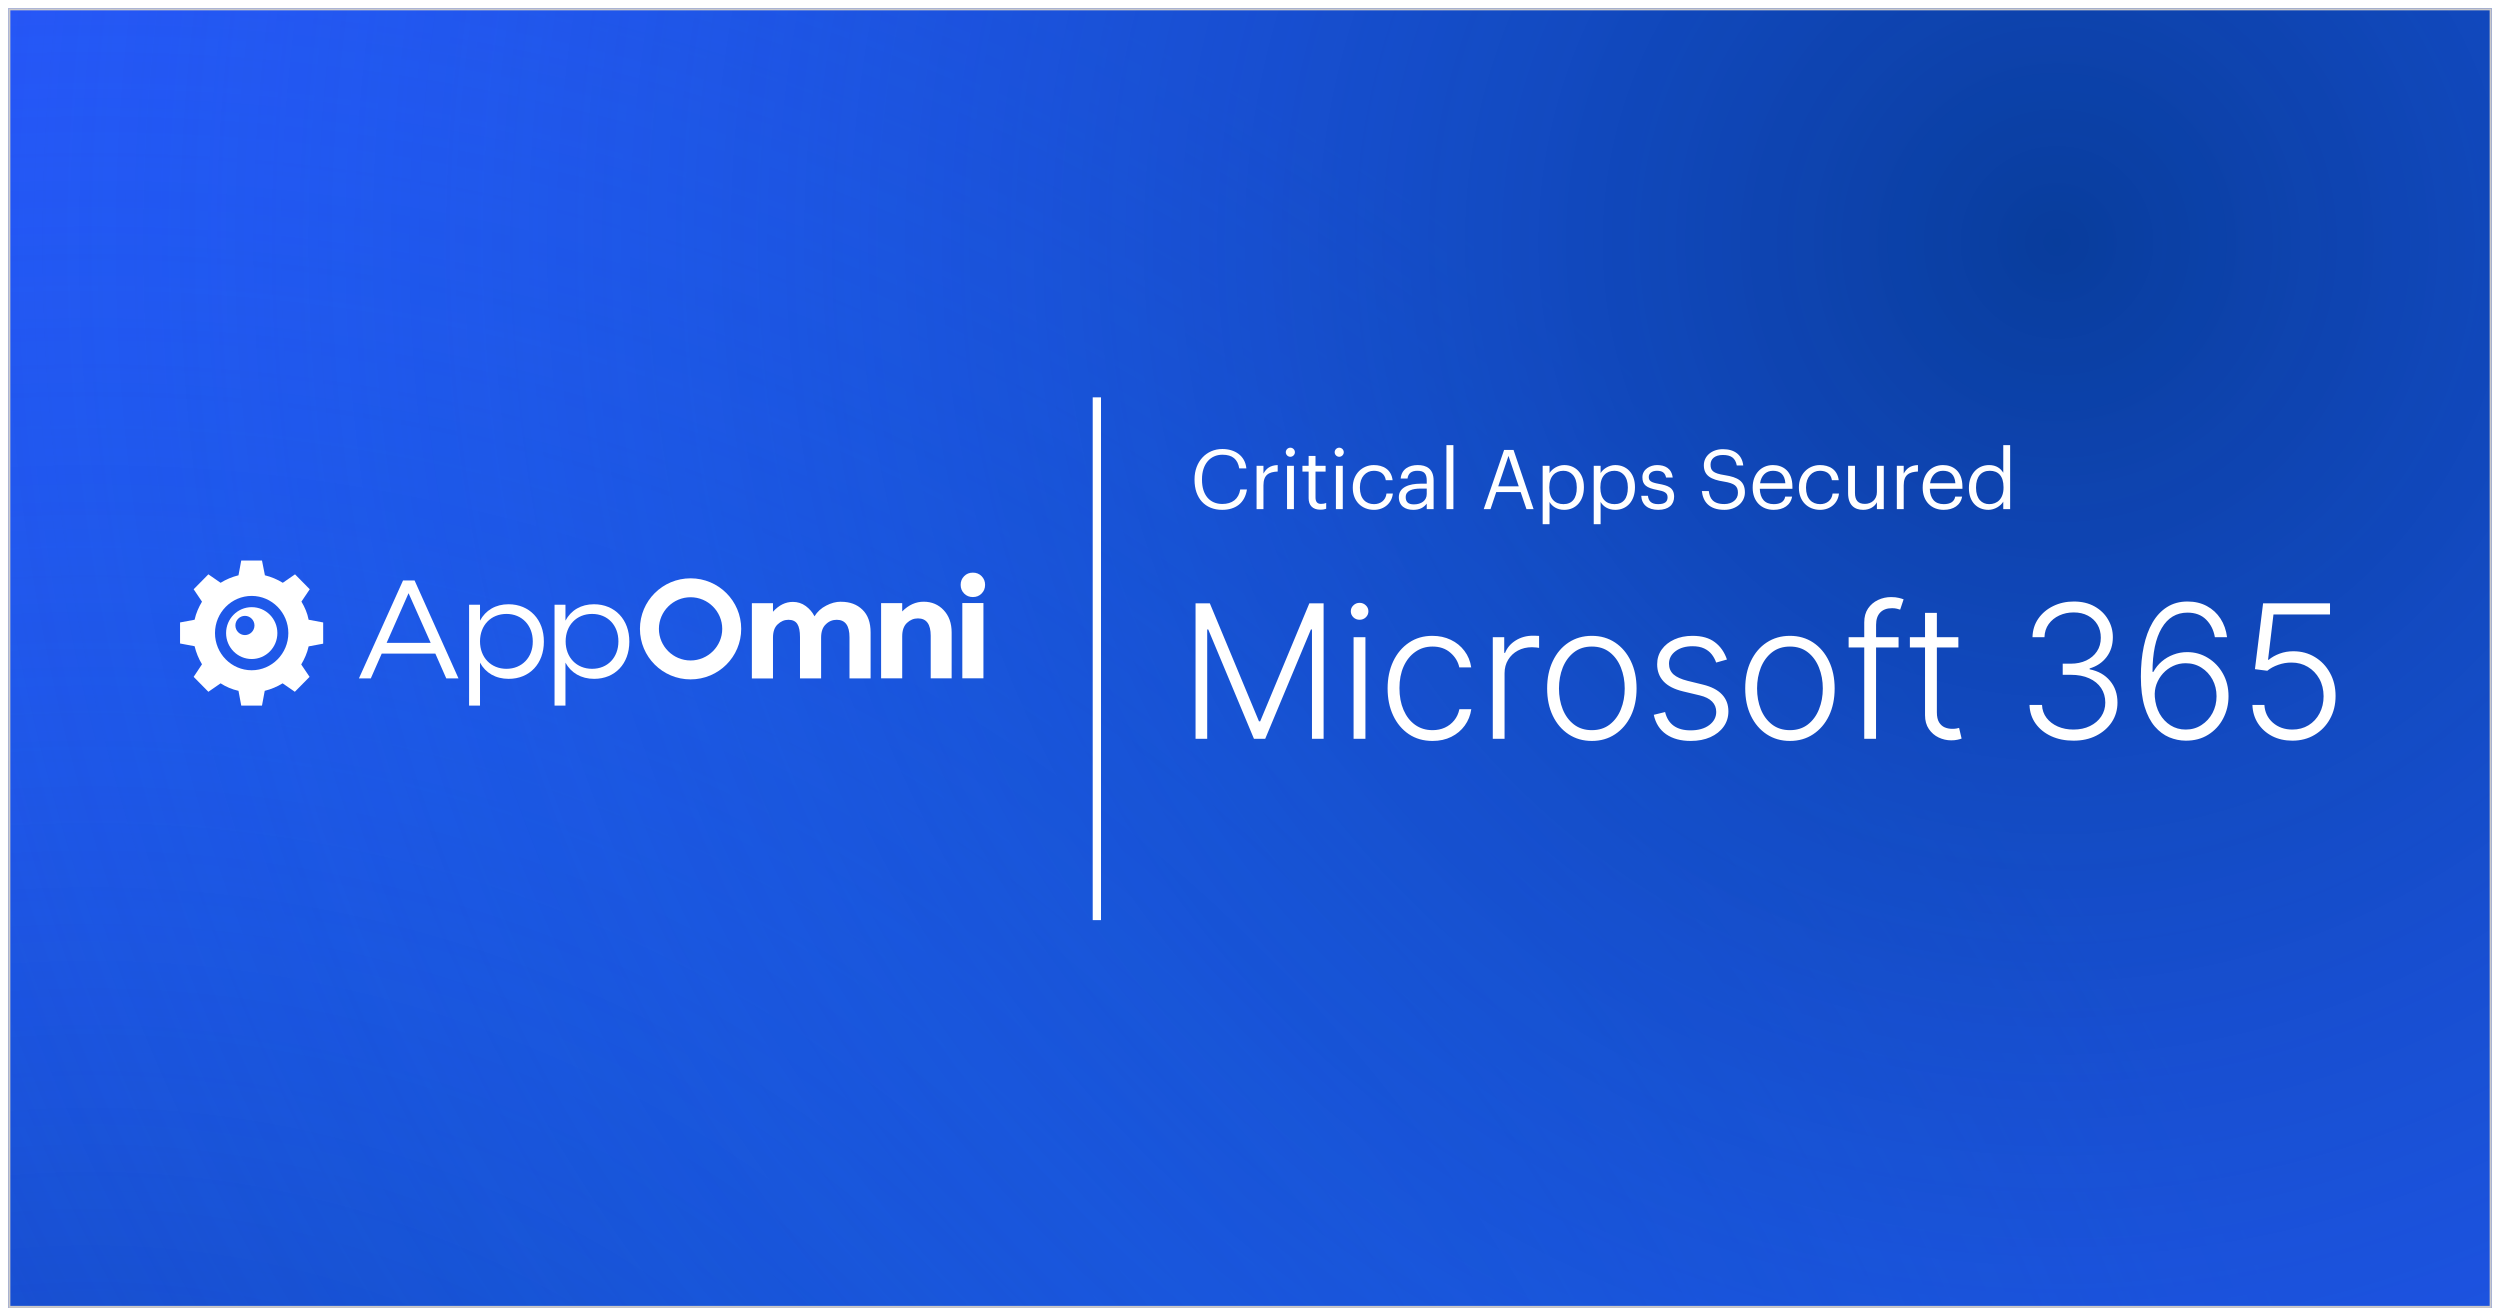 <?xml version="1.0" encoding="UTF-8"?> <svg xmlns="http://www.w3.org/2000/svg" width="1208" height="636" viewBox="0 0 1208 636" fill="none"><g filter="url(#filter0_d_371_347)"><g clip-path="url(#clip0_371_347)"><rect x="4" width="1200" height="628" fill="#2953FA"></rect><g style="mix-blend-mode:multiply" opacity="0.8"><circle cx="1123.31" cy="1123.31" r="1123.31" transform="matrix(-1 0 0 1 1170.62 -106.81)" fill="url(#paint0_radial_371_347)"></circle></g><g style="mix-blend-mode:multiply" opacity="0.8"><circle cx="1123.31" cy="1123.31" r="1123.31" transform="matrix(-1 0 0 1 2114.62 -1008.81)" fill="url(#paint1_radial_371_347)"></circle></g><path d="M145.638 286.718L149.672 280.73L142.555 273.515L136.648 277.605C134.026 275.998 131.115 274.742 128.003 273.982L126.592 266.855H116.564L115.239 273.982C112.155 274.742 109.245 275.969 106.594 277.605L100.687 273.515L93.57 280.73L97.604 286.718C96.019 289.377 94.694 292.327 94.031 295.453L87 296.767V306.933L94.031 308.247C94.78 311.373 95.99 314.323 97.604 316.981L93.57 323.057L100.687 330.272L106.594 326.183C109.216 327.877 112.127 329.133 115.239 329.805L116.564 336.932H126.592L127.917 329.805C131 329.045 133.911 327.819 136.561 326.183L142.468 330.272L149.586 323.057L145.552 317.069C147.136 314.411 148.462 311.46 149.125 308.335L156.156 307.02V296.767L149.125 295.453C148.548 292.327 147.252 289.377 145.667 286.718H145.638ZM121.607 319.873C111.838 319.873 103.885 311.811 103.885 301.908C103.885 292.006 111.867 283.943 121.607 283.943C131.346 283.943 139.328 292.006 139.328 301.908C139.328 311.811 131.346 319.873 121.607 319.873Z" fill="white"></path><path d="M121.635 289.377C114.778 289.377 109.245 294.985 109.245 301.908C109.245 308.831 114.778 314.44 121.635 314.44C128.493 314.44 134.026 308.831 134.026 301.908C134.026 294.985 128.493 289.377 121.635 289.377ZM118.351 302.872C115.815 302.872 113.74 300.769 113.74 298.228C113.74 295.686 115.815 293.583 118.351 293.583C120.886 293.583 122.961 295.686 122.961 298.228C122.961 300.769 120.886 302.872 118.351 302.872Z" fill="white"></path><path d="M474.3 282.804C473.176 283.943 471.793 284.498 470.093 284.498C468.393 284.498 467.01 283.943 465.886 282.804C464.762 281.665 464.186 280.292 464.186 278.598C464.186 276.903 464.762 275.53 465.886 274.391C467.01 273.252 468.393 272.697 470.093 272.697C471.793 272.697 473.176 273.252 474.3 274.391C475.424 275.53 476 276.903 476 278.598C476 280.292 475.424 281.665 474.3 282.804Z" fill="white"></path><path fill-rule="evenodd" clip-rule="evenodd" d="M309.219 299.864C309.219 286.368 320.14 275.443 333.683 275.443C347.226 275.443 358.147 286.368 358.147 299.864C358.147 313.359 347.226 324.284 333.683 324.284C320.14 324.284 309.219 313.359 309.219 299.864ZM318.383 299.864C318.383 308.276 325.269 315.141 333.683 315.141C342.097 315.141 348.984 308.276 348.984 299.864C348.984 291.451 342.097 284.586 333.683 284.586C325.269 284.586 318.383 291.451 318.383 299.864Z" fill="white"></path><path fill-rule="evenodd" clip-rule="evenodd" d="M173.445 323.787L194.739 276.495H200.329L221.536 323.787H215.629L210.356 311.811H184.452L179.179 323.787H173.416H173.445ZM197.418 282.629L186.815 306.64H208.109L197.418 282.629Z" fill="white"></path><path fill-rule="evenodd" clip-rule="evenodd" d="M245.712 287.974C239.488 287.974 234.618 290.896 231.938 295.891V288.208H226.665V336.962H231.938V316.192C234.618 321.129 239.459 324.021 245.798 324.021C255.912 324.021 262.799 316.66 262.799 306.085C262.885 295.423 255.826 287.974 245.712 287.974ZM244.732 319.172C237.212 319.172 231.938 313.68 231.938 305.91C231.938 298.14 237.212 292.648 244.732 292.648C252.253 292.648 257.439 298.228 257.439 305.91C257.526 313.68 252.166 319.172 244.732 319.172Z" fill="white"></path><path d="M435.947 291.45C439.03 288.296 442.517 286.747 446.321 286.747C450.211 286.747 453.438 288.12 455.945 290.779C458.538 293.524 459.835 297.088 459.835 301.616V323.758H449.721V303.223C449.721 297.643 447.704 294.81 443.554 294.81C441.537 294.81 439.751 295.54 438.224 297.001C436.696 298.461 435.947 300.623 435.947 303.456V323.758H425.747V287.419H435.947V291.45Z" fill="white"></path><path d="M406.354 286.747C403.934 286.747 401.571 287.39 399.237 288.617C396.874 289.815 394.944 291.538 393.56 293.787C392.581 291.859 391.198 290.224 389.354 288.851C387.481 287.478 385.377 286.835 383.13 286.835C379.499 286.835 376.329 288.442 373.505 291.596V287.478H363.305V323.846H373.505V304.128C373.505 301.295 374.226 299.104 375.782 297.672C377.309 296.212 379.009 295.482 380.968 295.482C382.928 295.482 384.369 296.124 385.262 297.497C386.155 298.87 386.558 300.973 386.558 303.894V323.787H396.759V304.128C396.759 301.295 397.479 299.104 399.035 297.672C400.476 296.212 402.263 295.482 404.308 295.482C408.429 295.482 410.475 298.315 410.475 303.894V323.787H420.675V301.645C420.675 296.796 419.379 293.145 416.699 290.574C414.105 288.062 410.705 286.777 406.412 286.777L406.354 286.747Z" fill="white"></path><path d="M475.193 287.39H464.993V323.758H475.193V287.39Z" fill="white"></path><path fill-rule="evenodd" clip-rule="evenodd" d="M273.23 295.891C275.91 290.866 280.751 287.974 287.004 287.974C297.118 287.974 304.177 295.423 304.091 306.085C304.091 316.689 297.204 324.021 287.09 324.021C280.78 324.021 275.91 321.1 273.23 316.192V336.962H267.957V288.208H273.23V295.891ZM273.317 305.91C273.317 313.68 278.59 319.172 286.111 319.172C293.631 319.172 298.818 313.68 298.818 305.91C298.818 298.14 293.631 292.648 286.111 292.648C278.59 292.648 273.317 298.14 273.317 305.91Z" fill="white"></path><path d="M530 188L530 440.605" stroke="white" stroke-width="4"></path><path d="M577.693 287.545H584.597L608.343 344.562H608.918L632.665 287.545H639.568V353H633.943V300.17H633.432L611.347 353H605.914L583.83 300.17H583.318V353H577.693V287.545ZM654.052 353V303.909H659.773V353H654.052ZM656.96 295.472C655.788 295.472 654.787 295.077 653.956 294.289C653.125 293.479 652.71 292.51 652.71 291.381C652.71 290.251 653.125 289.293 653.956 288.504C654.787 287.695 655.788 287.29 656.96 287.29C658.132 287.29 659.134 287.695 659.965 288.504C660.796 289.293 661.211 290.251 661.211 291.381C661.211 292.51 660.796 293.479 659.965 294.289C659.134 295.077 658.132 295.472 656.96 295.472ZM692.194 354.023C687.805 354.023 683.98 352.925 680.72 350.731C677.482 348.536 674.968 345.532 673.178 341.718C671.388 337.904 670.493 333.558 670.493 328.678C670.493 323.756 671.399 319.378 673.21 315.543C675.042 311.707 677.578 308.703 680.816 306.53C684.055 304.335 687.816 303.238 692.098 303.238C695.38 303.238 698.352 303.877 701.015 305.156C703.679 306.413 705.873 308.192 707.599 310.493C709.346 312.773 710.444 315.436 710.891 318.483H705.138C704.542 315.713 703.103 313.348 700.823 311.388C698.565 309.406 695.689 308.415 692.194 308.415C689.062 308.415 686.292 309.268 683.885 310.972C681.477 312.656 679.591 315.01 678.228 318.036C676.885 321.04 676.214 324.523 676.214 328.487C676.214 332.471 676.875 335.997 678.196 339.065C679.517 342.112 681.37 344.499 683.757 346.224C686.164 347.95 688.977 348.813 692.194 348.813C694.368 348.813 696.349 348.408 698.139 347.599C699.95 346.768 701.463 345.596 702.677 344.083C703.913 342.57 704.744 340.77 705.17 338.682H710.923C710.497 341.643 709.442 344.286 707.759 346.608C706.097 348.909 703.934 350.72 701.271 352.041C698.629 353.362 695.603 354.023 692.194 354.023ZM721.316 353V303.909H726.845V311.452H727.26C728.24 308.98 729.945 306.988 732.374 305.475C734.824 303.941 737.594 303.174 740.684 303.174C741.152 303.174 741.674 303.185 742.25 303.206C742.825 303.227 743.304 303.249 743.688 303.27V309.055C743.432 309.012 742.985 308.948 742.346 308.863C741.706 308.778 741.014 308.735 740.268 308.735C737.711 308.735 735.432 309.278 733.429 310.365C731.447 311.43 729.881 312.911 728.731 314.808C727.58 316.704 727.005 318.866 727.005 321.295V353H721.316ZM769.182 354.023C764.942 354.023 761.192 352.947 757.932 350.795C754.693 348.643 752.158 345.67 750.325 341.878C748.493 338.064 747.577 333.664 747.577 328.678C747.577 323.65 748.493 319.229 750.325 315.415C752.158 311.58 754.693 308.597 757.932 306.466C761.192 304.314 764.942 303.238 769.182 303.238C773.422 303.238 777.161 304.314 780.4 306.466C783.639 308.618 786.174 311.601 788.007 315.415C789.86 319.229 790.787 323.65 790.787 328.678C790.787 333.664 789.871 338.064 788.038 341.878C786.206 345.67 783.66 348.643 780.4 350.795C777.161 352.947 773.422 354.023 769.182 354.023ZM769.182 348.813C772.591 348.813 775.478 347.897 777.843 346.065C780.208 344.232 781.998 341.793 783.212 338.746C784.448 335.699 785.066 332.343 785.066 328.678C785.066 325.013 784.448 321.647 783.212 318.579C781.998 315.511 780.208 313.05 777.843 311.196C775.478 309.342 772.591 308.415 769.182 308.415C765.794 308.415 762.907 309.342 760.521 311.196C758.156 313.05 756.355 315.511 755.119 318.579C753.905 321.647 753.298 325.013 753.298 328.678C753.298 332.343 753.905 335.699 755.119 338.746C756.355 341.793 758.156 344.232 760.521 346.065C762.886 347.897 765.773 348.813 769.182 348.813ZM834.458 314.68L829.249 316.15C828.738 314.68 828.013 313.348 827.076 312.155C826.138 310.962 824.913 310.013 823.4 309.31C821.909 308.607 820.055 308.256 817.839 308.256C814.515 308.256 811.788 309.044 809.657 310.621C807.527 312.197 806.461 314.232 806.461 316.725C806.461 318.835 807.186 320.55 808.635 321.871C810.105 323.17 812.363 324.204 815.41 324.971L822.825 326.793C826.937 327.794 830.016 329.381 832.061 331.555C834.128 333.728 835.162 336.455 835.162 339.737C835.162 342.506 834.395 344.967 832.86 347.119C831.326 349.271 829.185 350.965 826.436 352.201C823.709 353.415 820.545 354.023 816.944 354.023C812.15 354.023 808.198 352.947 805.087 350.795C801.976 348.621 799.984 345.489 799.11 341.398L804.576 340.056C805.279 342.975 806.653 345.18 808.699 346.672C810.765 348.163 813.482 348.909 816.848 348.909C820.62 348.909 823.635 348.067 825.893 346.384C828.152 344.68 829.281 342.549 829.281 339.992C829.281 338.011 828.62 336.349 827.299 335.006C825.978 333.643 823.975 332.641 821.291 332.002L813.269 330.085C809.007 329.062 805.854 327.442 803.809 325.227C801.763 323.011 800.74 320.262 800.74 316.981C800.74 314.275 801.475 311.899 802.946 309.854C804.416 307.787 806.44 306.168 809.018 304.996C811.596 303.824 814.537 303.238 817.839 303.238C822.335 303.238 825.925 304.261 828.61 306.306C831.316 308.33 833.265 311.121 834.458 314.68ZM864.898 354.023C860.658 354.023 856.908 352.947 853.648 350.795C850.41 348.643 847.874 345.67 846.042 341.878C844.209 338.064 843.293 333.664 843.293 328.678C843.293 323.65 844.209 319.229 846.042 315.415C847.874 311.58 850.41 308.597 853.648 306.466C856.908 304.314 860.658 303.238 864.898 303.238C869.138 303.238 872.878 304.314 876.116 306.466C879.355 308.618 881.891 311.601 883.723 315.415C885.577 319.229 886.503 323.65 886.503 328.678C886.503 333.664 885.587 338.064 883.755 341.878C881.922 345.67 879.376 348.643 876.116 350.795C872.878 352.947 869.138 354.023 864.898 354.023ZM864.898 348.813C868.307 348.813 871.195 347.897 873.56 346.065C875.925 344.232 877.714 341.793 878.929 338.746C880.165 335.699 880.783 332.343 880.783 328.678C880.783 325.013 880.165 321.647 878.929 318.579C877.714 315.511 875.925 313.05 873.56 311.196C871.195 309.342 868.307 308.415 864.898 308.415C861.511 308.415 858.623 309.342 856.237 311.196C853.872 313.05 852.072 315.511 850.836 318.579C849.621 321.647 849.014 325.013 849.014 328.678C849.014 332.343 849.621 335.699 850.836 338.746C852.072 341.793 853.872 344.232 856.237 346.065C858.602 347.897 861.489 348.813 864.898 348.813ZM917.391 303.909V308.863H893.261V303.909H917.391ZM900.803 353V296.718C900.803 294.076 901.411 291.849 902.625 290.038C903.861 288.227 905.47 286.853 907.451 285.915C909.433 284.978 911.531 284.509 913.747 284.509C915.239 284.509 916.475 284.637 917.455 284.893C918.456 285.127 919.244 285.362 919.82 285.596L918.158 290.582C917.732 290.454 917.21 290.305 916.592 290.134C915.974 289.964 915.196 289.879 914.259 289.879C911.787 289.879 909.88 290.571 908.538 291.956C907.195 293.341 906.524 295.322 906.524 297.901L906.492 353H900.803ZM946.281 303.909V308.863H922.854V303.909H946.281ZM930.173 292.148H935.894V340.184C935.894 342.229 936.245 343.838 936.948 345.01C937.651 346.161 938.568 346.981 939.697 347.471C940.826 347.94 942.03 348.174 943.308 348.174C944.054 348.174 944.693 348.131 945.226 348.046C945.759 347.94 946.227 347.833 946.632 347.727L947.847 352.872C947.293 353.085 946.611 353.277 945.801 353.447C944.992 353.639 943.99 353.735 942.797 353.735C940.709 353.735 938.695 353.277 936.756 352.361C934.839 351.445 933.262 350.081 932.026 348.27C930.791 346.459 930.173 344.211 930.173 341.526V292.148ZM1001.94 353.895C997.916 353.895 994.315 353.17 991.14 351.722C987.966 350.251 985.451 348.217 983.598 345.617C981.744 343.018 980.764 340.024 980.657 336.636H986.698C986.804 339.023 987.539 341.111 988.903 342.901C990.267 344.669 992.078 346.054 994.336 347.055C996.595 348.036 999.109 348.526 1001.88 348.526C1004.9 348.526 1007.57 347.961 1009.87 346.832C1012.19 345.702 1014 344.158 1015.3 342.197C1016.62 340.216 1017.28 337.979 1017.28 335.486C1017.28 332.844 1016.61 330.511 1015.27 328.487C1013.93 326.462 1012 324.886 1009.49 323.756C1006.99 322.627 1004.01 322.062 1000.54 322.062H996.701V316.693H1000.54C1003.37 316.693 1005.87 316.182 1008.05 315.159C1010.24 314.115 1011.97 312.656 1013.22 310.781C1014.48 308.906 1015.11 306.7 1015.11 304.165C1015.11 301.757 1014.57 299.637 1013.48 297.805C1012.39 295.972 1010.86 294.534 1008.88 293.49C1006.92 292.446 1004.63 291.924 1002.01 291.924C999.471 291.924 997.149 292.414 995.039 293.394C992.93 294.374 991.225 295.759 989.926 297.549C988.647 299.339 987.966 301.459 987.88 303.909H982.096C982.181 300.5 983.118 297.506 984.908 294.928C986.719 292.329 989.116 290.305 992.099 288.856C995.103 287.386 998.427 286.651 1002.07 286.651C1005.93 286.651 1009.26 287.439 1012.07 289.016C1014.89 290.592 1017.06 292.691 1018.59 295.312C1020.15 297.911 1020.93 300.777 1020.93 303.909C1020.93 307.638 1019.92 310.834 1017.89 313.497C1015.87 316.139 1013.14 317.972 1009.71 318.994V319.41C1013.89 320.241 1017.17 322.094 1019.55 324.971C1021.96 327.826 1023.16 331.331 1023.16 335.486C1023.16 338.98 1022.25 342.123 1020.42 344.914C1018.58 347.684 1016.07 349.879 1012.87 351.498C1009.7 353.096 1006.06 353.895 1001.94 353.895ZM1056.11 353.895C1053.4 353.874 1050.76 353.33 1048.18 352.265C1045.6 351.178 1043.28 349.442 1041.21 347.055C1039.14 344.648 1037.5 341.473 1036.29 337.531C1035.08 333.589 1034.47 328.742 1034.47 322.989C1034.47 317.663 1034.94 312.783 1035.87 308.352C1036.81 303.92 1038.22 300.085 1040.09 296.846C1041.97 293.607 1044.31 291.104 1047.12 289.335C1049.94 287.545 1053.23 286.651 1057 286.651C1060.54 286.651 1063.66 287.386 1066.36 288.856C1069.07 290.305 1071.26 292.329 1072.95 294.928C1074.63 297.528 1075.69 300.521 1076.11 303.909H1070.23C1069.64 300.457 1068.22 297.613 1065.98 295.376C1063.74 293.138 1060.75 292.02 1057 292.02C1051.63 292.02 1047.48 294.513 1044.54 299.499C1041.6 304.463 1040.11 311.516 1040.09 320.656H1040.51C1041.55 318.717 1042.89 317.045 1044.54 315.638C1046.2 314.211 1048.08 313.103 1050.19 312.315C1052.3 311.505 1054.52 311.1 1056.84 311.1C1060.48 311.1 1063.82 312.027 1066.84 313.881C1069.87 315.713 1072.29 318.238 1074.1 321.455C1075.91 324.651 1076.82 328.305 1076.82 332.418C1076.82 336.317 1075.95 339.907 1074.23 343.188C1072.52 346.469 1070.11 349.08 1067 351.018C1063.91 352.957 1060.28 353.916 1056.11 353.895ZM1056.11 348.526C1058.96 348.526 1061.51 347.801 1063.74 346.352C1066 344.903 1067.78 342.964 1069.08 340.536C1070.38 338.085 1071.03 335.379 1071.03 332.418C1071.03 329.456 1070.38 326.771 1069.08 324.364C1067.78 321.956 1066 320.038 1063.74 318.611C1061.51 317.183 1058.96 316.469 1056.11 316.469C1053.93 316.469 1051.91 316.917 1050.03 317.812C1048.16 318.685 1046.53 319.889 1045.14 321.423C1043.78 322.936 1042.74 324.673 1042.01 326.633C1041.31 328.593 1041.04 330.649 1041.21 332.801C1041.45 335.805 1042.22 338.501 1043.54 340.887C1044.89 343.252 1046.63 345.116 1048.79 346.48C1050.96 347.844 1053.4 348.526 1056.11 348.526ZM1107.68 353.895C1104.04 353.895 1100.78 353.16 1097.9 351.69C1095.04 350.198 1092.76 348.153 1091.06 345.553C1089.38 342.954 1088.48 339.982 1088.37 336.636H1094.16C1094.35 340.109 1095.72 342.964 1098.25 345.202C1100.79 347.418 1103.93 348.526 1107.68 348.526C1110.6 348.526 1113.2 347.833 1115.48 346.448C1117.76 345.042 1119.54 343.124 1120.81 340.695C1122.11 338.245 1122.76 335.486 1122.76 332.418C1122.74 329.222 1122.05 326.409 1120.69 323.98C1119.32 321.53 1117.47 319.612 1115.13 318.227C1112.8 316.842 1110.19 316.15 1107.3 316.15C1105.1 316.129 1102.95 316.491 1100.84 317.237C1098.73 317.982 1096.97 318.941 1095.57 320.113L1089.59 319.346L1093.52 287.545H1125.86V292.915H1098.54L1095.92 314.808H1096.24C1097.69 313.593 1099.44 312.602 1101.51 311.835C1103.6 311.068 1105.8 310.685 1108.13 310.685C1111.98 310.685 1115.45 311.612 1118.51 313.465C1121.6 315.319 1124.04 317.876 1125.83 321.136C1127.64 324.374 1128.55 328.103 1128.55 332.322C1128.55 336.455 1127.64 340.152 1125.83 343.412C1124.04 346.651 1121.57 349.207 1118.42 351.082C1115.29 352.957 1111.71 353.895 1107.68 353.895Z" fill="white"></path><path d="M590.56 242.36C582.28 242.36 577.2 236.68 577.2 227.88V227.56C577.2 219.08 582.88 212.96 590.64 212.96C596.6 212.96 601.64 216.12 602.24 222.32H598.8C598.08 217.96 595.56 215.72 590.68 215.72C584.76 215.72 580.8 220.32 580.8 227.52V227.84C580.8 235.12 584.48 239.52 590.64 239.52C595.32 239.52 598.56 237.16 599.28 232.52H602.52C601.52 239.12 596.96 242.36 590.56 242.36ZM607.179 242V221.08H610.499V224.84C611.819 222.48 613.619 220.84 617.379 220.72V223.84C613.179 224.04 610.499 225.36 610.499 230.52V242H607.179ZM623.498 216.72C622.298 216.72 621.298 215.72 621.298 214.52C621.298 213.32 622.298 212.32 623.498 212.32C624.698 212.32 625.698 213.32 625.698 214.52C625.698 215.72 624.698 216.72 623.498 216.72ZM621.898 242V221.08H625.218V242H621.898ZM637.973 242.28C634.173 242.28 632.333 240.04 632.333 236.76V223.88H629.333V221.08H632.333V216.32H635.653V221.08H640.533V223.88H635.653V236.44C635.653 238.48 636.573 239.48 638.253 239.48C639.293 239.48 640.093 239.32 640.813 239.04V241.84C640.133 242.08 639.333 242.28 637.973 242.28ZM647.112 216.72C645.912 216.72 644.912 215.72 644.912 214.52C644.912 213.32 645.912 212.32 647.112 212.32C648.312 212.32 649.312 213.32 649.312 214.52C649.312 215.72 648.312 216.72 647.112 216.72ZM645.512 242V221.08H648.832V242H645.512ZM663.907 242.36C658.067 242.36 653.667 238.24 653.667 231.76V231.44C653.667 225.04 658.227 220.72 663.827 220.72C668.187 220.72 672.267 222.72 672.907 228.04H669.627C669.107 224.72 666.707 223.48 663.827 223.48C660.027 223.48 657.107 226.52 657.107 231.44V231.76C657.107 236.88 659.907 239.6 663.947 239.6C666.907 239.6 669.587 237.88 669.947 234.48H673.027C672.587 239 668.947 242.36 663.907 242.36ZM682.88 242.36C679 242.36 675.92 240.48 675.92 236.2C675.92 231.36 681.04 229.72 686.4 229.72H689.4V228.2C689.4 224.88 688.12 223.48 684.92 223.48C682.04 223.48 680.44 224.68 680.12 227.24H676.8C677.24 222.48 681.04 220.72 685.08 220.72C689.08 220.72 692.72 222.36 692.72 228.2V242H689.4V239.36C687.84 241.32 685.96 242.36 682.88 242.36ZM683.2 239.72C686.72 239.72 689.4 237.92 689.4 234.68V232.08H686.52C682.32 232.08 679.24 233.12 679.24 236.2C679.24 238.36 680.28 239.72 683.2 239.72ZM698.921 242V211.08H702.281V242H698.921ZM716.942 242L726.782 213.4H731.342L741.022 242H737.582L734.782 233.76H722.982L720.222 242H716.942ZM728.902 216.28L723.942 231H733.862L728.902 216.28ZM745.415 249.28V221.08H748.735V224.6C749.935 222.56 752.775 220.72 755.815 220.72C761.295 220.72 765.335 224.72 765.335 231.24V231.56C765.335 237.96 761.575 242.36 755.815 242.36C752.375 242.36 749.935 240.64 748.735 238.56V249.28H745.415ZM755.495 239.6C759.655 239.6 761.895 236.8 761.895 231.72V231.4C761.895 226.12 758.975 223.48 755.455 223.48C751.575 223.48 748.615 226.04 748.615 231.4V231.72C748.615 237.08 751.415 239.6 755.495 239.6ZM770.093 249.28V221.08H773.413V224.6C774.613 222.56 777.453 220.72 780.493 220.72C785.973 220.72 790.013 224.72 790.013 231.24V231.56C790.013 237.96 786.253 242.36 780.493 242.36C777.053 242.36 774.613 240.64 773.413 238.56V249.28H770.093ZM780.173 239.6C784.333 239.6 786.573 236.8 786.573 231.72V231.4C786.573 226.12 783.653 223.48 780.133 223.48C776.253 223.48 773.293 226.04 773.293 231.4V231.72C773.293 237.08 776.093 239.6 780.173 239.6ZM801.251 242.36C796.251 242.36 793.251 239.84 793.051 235.56H796.291C796.531 238.04 797.851 239.6 801.211 239.6C804.371 239.6 805.771 238.52 805.771 236.28C805.771 234.08 804.131 233.36 800.891 232.76C795.451 231.76 793.611 230.24 793.611 226.6C793.611 222.72 797.411 220.72 800.691 220.72C804.451 220.72 807.691 222.24 808.251 226.76H805.051C804.571 224.48 803.291 223.48 800.651 223.48C798.251 223.48 796.691 224.68 796.691 226.48C796.691 228.36 797.731 229.12 801.571 229.8C805.891 230.6 808.931 231.56 808.931 236C808.931 239.8 806.331 242.36 801.251 242.36ZM833.256 242.36C825.616 242.36 822.856 238.16 822.336 233.28H825.696C826.136 236.68 827.496 239.56 833.256 239.56C836.936 239.56 839.776 237.4 839.776 234.16C839.776 230.92 838.296 229.56 832.856 228.68C826.856 227.76 823.296 225.88 823.296 220.8C823.296 216.4 827.096 213.04 832.496 213.04C838.216 213.04 841.776 215.84 842.336 220.92H839.216C838.536 217.32 836.456 215.84 832.496 215.84C828.576 215.84 826.536 217.8 826.536 220.48C826.536 223.28 827.576 224.72 833.416 225.6C839.776 226.6 843.136 228.52 843.136 233.92C843.136 238.72 838.936 242.36 833.256 242.36ZM857.014 242.36C851.094 242.36 846.894 238.2 846.894 231.76V231.44C846.894 225.12 850.934 220.72 856.694 220.72C861.534 220.72 866.094 223.64 866.094 231.12V232.2H850.334C850.494 236.96 852.774 239.6 857.054 239.6C860.294 239.6 862.174 238.4 862.614 235.96H865.934C865.214 240.16 861.734 242.36 857.014 242.36ZM850.454 229.52H862.694C862.374 225.2 860.134 223.48 856.694 223.48C853.294 223.48 851.014 225.8 850.454 229.52ZM879.468 242.36C873.628 242.36 869.228 238.24 869.228 231.76V231.44C869.228 225.04 873.788 220.72 879.388 220.72C883.748 220.72 887.828 222.72 888.468 228.04H885.188C884.668 224.72 882.268 223.48 879.388 223.48C875.588 223.48 872.668 226.52 872.668 231.44V231.76C872.668 236.88 875.468 239.6 879.508 239.6C882.468 239.6 885.148 237.88 885.508 234.48H888.588C888.148 239 884.508 242.36 879.468 242.36ZM900.281 242.36C896.121 242.36 893.001 240.08 893.001 234.32V221.08H896.321V234.16C896.321 237.84 897.881 239.48 901.161 239.48C904.121 239.48 906.921 237.52 906.921 233.76V221.08H910.241V242H906.921V238.68C905.961 240.64 903.641 242.36 900.281 242.36ZM916.551 242V221.08H919.871V224.84C921.191 222.48 922.991 220.84 926.751 220.72V223.84C922.551 224.04 919.871 225.36 919.871 230.52V242H916.551ZM939.164 242.36C933.244 242.36 929.044 238.2 929.044 231.76V231.44C929.044 225.12 933.084 220.72 938.844 220.72C943.684 220.72 948.244 223.64 948.244 231.12V232.2H932.484C932.644 236.96 934.924 239.6 939.204 239.6C942.444 239.6 944.324 238.4 944.764 235.96H948.084C947.364 240.16 943.884 242.36 939.164 242.36ZM932.604 229.52H944.844C944.524 225.2 942.284 223.48 938.844 223.48C935.444 223.48 933.164 225.8 932.604 229.52ZM960.818 242.36C955.338 242.36 951.378 238.48 951.378 231.96V231.64C951.378 225.24 955.378 220.72 961.138 220.72C964.618 220.72 966.778 222.4 967.978 224.44V211.08H971.298V242H967.978V238.4C966.778 240.44 963.858 242.36 960.818 242.36ZM961.178 239.6C965.058 239.6 968.098 237.04 968.098 231.68V231.36C968.098 226 965.538 223.48 961.458 223.48C957.298 223.48 954.818 226.4 954.818 231.48V231.8C954.818 237.08 957.658 239.6 961.178 239.6Z" fill="white"></path></g><rect x="4.5" y="0.5" width="1199" height="627" stroke="#CBC9C9"></rect></g><defs><filter id="filter0_d_371_347" x="0" y="0" width="1208" height="636" filterUnits="userSpaceOnUse" color-interpolation-filters="sRGB"><feFlood flood-opacity="0" result="BackgroundImageFix"></feFlood><feColorMatrix in="SourceAlpha" type="matrix" values="0 0 0 0 0 0 0 0 0 0 0 0 0 0 0 0 0 0 127 0" result="hardAlpha"></feColorMatrix><feOffset dy="4"></feOffset><feGaussianBlur stdDeviation="2"></feGaussianBlur><feComposite in2="hardAlpha" operator="out"></feComposite><feColorMatrix type="matrix" values="0 0 0 0 0 0 0 0 0 0 0 0 0 0 0 0 0 0 0.25 0"></feColorMatrix><feBlend mode="normal" in2="BackgroundImageFix" result="effect1_dropShadow_371_347"></feBlend><feBlend mode="normal" in="SourceGraphic" in2="effect1_dropShadow_371_347" result="shape"></feBlend></filter><radialGradient id="paint0_radial_371_347" cx="0" cy="0" r="1" gradientUnits="userSpaceOnUse" gradientTransform="translate(1123.31 1123.31) rotate(90) scale(1123.31)"><stop stop-color="#003785"></stop><stop offset="1" stop-color="#1570EF" stop-opacity="0"></stop></radialGradient><radialGradient id="paint1_radial_371_347" cx="0" cy="0" r="1" gradientUnits="userSpaceOnUse" gradientTransform="translate(1123.31 1123.31) rotate(90) scale(1123.31)"><stop stop-color="#003785"></stop><stop offset="1" stop-color="#1570EF" stop-opacity="0"></stop></radialGradient><clipPath id="clip0_371_347"><rect x="4" width="1200" height="628" fill="white"></rect></clipPath></defs></svg> 